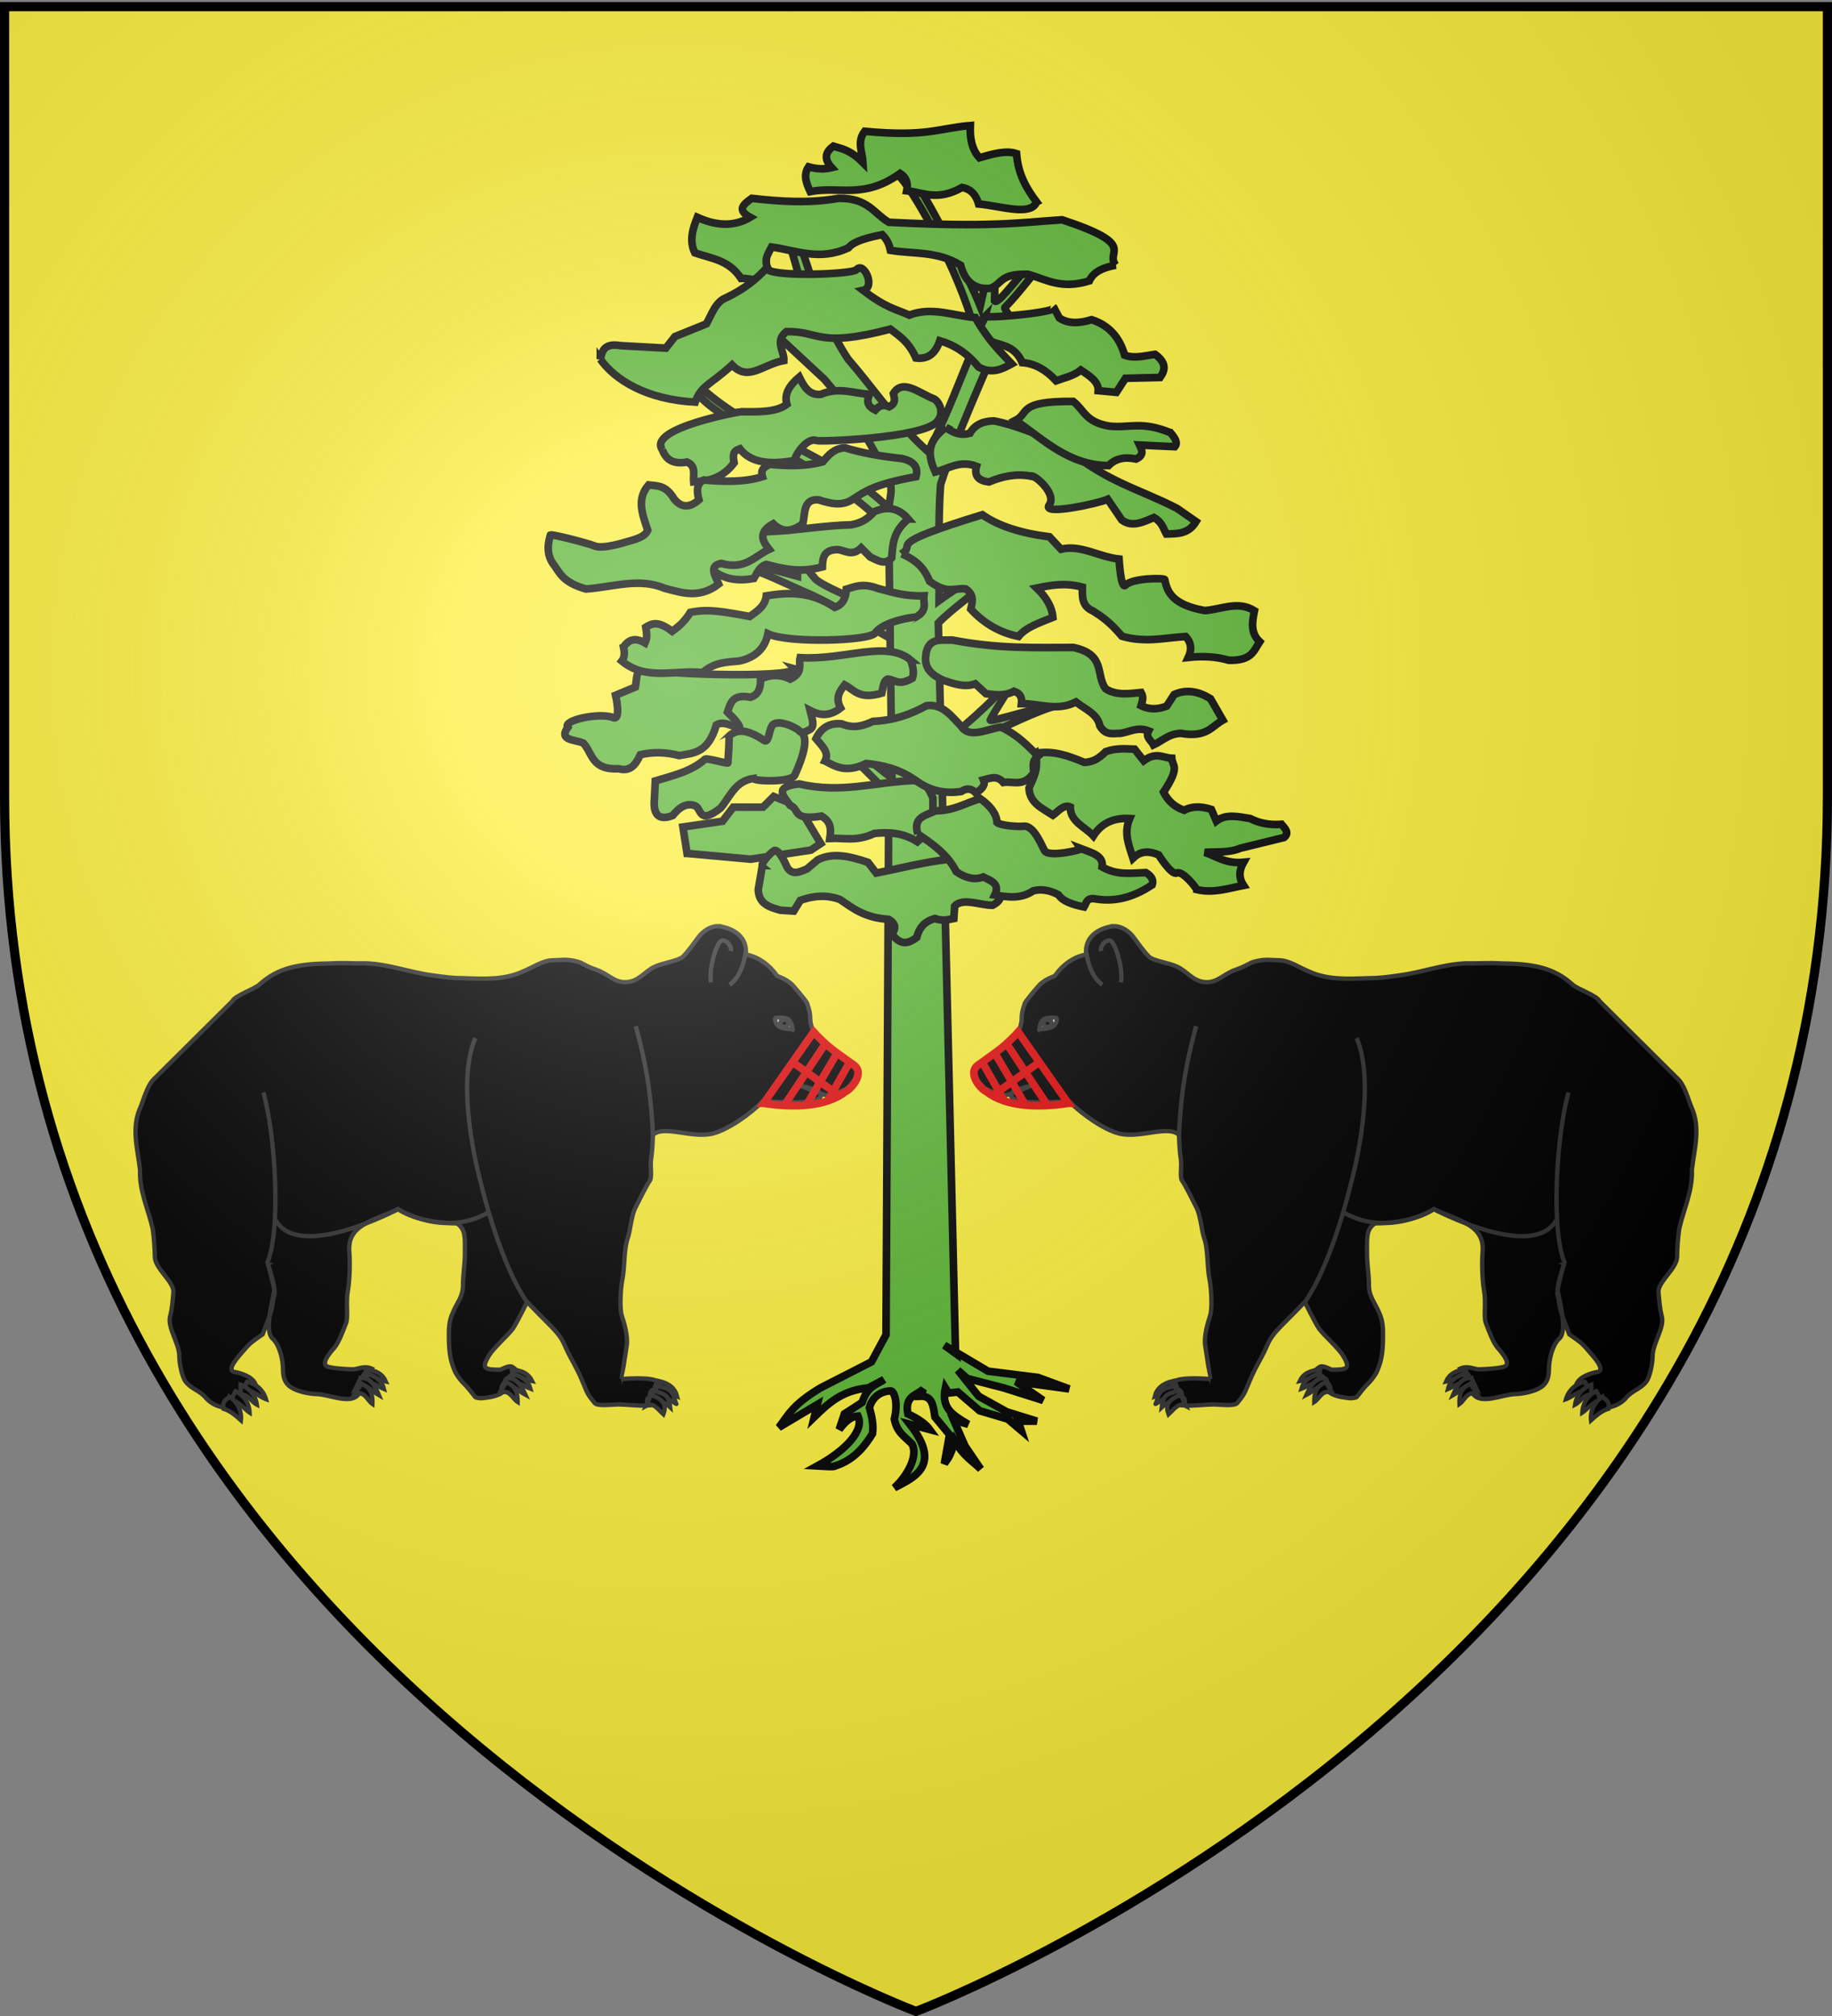 <svg xmlns="http://www.w3.org/2000/svg" xmlns:xlink="http://www.w3.org/1999/xlink" height="660" width="600" version="1.0"><rect width="100%" height="100%" fill="#808080" stroke="none"/><defs><g id="c"><path id="b" d="M0 0v1h.5L0 0z" transform="rotate(18 3.157 -.5)"/><use xlink:href="#b" transform="scale(-1 1)" width="810" height="540"/></g><g id="d"><use xlink:href="#c" transform="rotate(72)" width="810" height="540"/><use xlink:href="#c" transform="rotate(144)" width="810" height="540"/></g><g id="f"><path transform="rotate(18 3.157 -.5)" d="M0 0v1h.5L0 0z" id="e"/><use height="540" width="810" transform="scale(-1 1)" xlink:href="#e"/></g><g id="g"><use height="540" width="810" transform="rotate(72)" xlink:href="#f"/><use height="540" width="810" transform="rotate(144)" xlink:href="#f"/></g><radialGradient xlink:href="#a" id="j" gradientUnits="userSpaceOnUse" gradientTransform="matrix(1.353 0 0 1.349 -77.63 -85.747)" cx="221.445" cy="226.331" fx="221.445" fy="226.331" r="300"/><linearGradient id="a"><stop style="stop-color:white;stop-opacity:.314" offset="0"/><stop offset=".19" style="stop-color:white;stop-opacity:.251"/><stop style="stop-color:#6b6b6b;stop-opacity:.125" offset=".6"/><stop style="stop-color:black;stop-opacity:.125" offset="1"/></linearGradient><path id="h" d="M2.922 27.672c0-5.951 2.317-9.843 5.579-11.012 1.448-.519 3.307-.273 5.018 1.447 2.119 2.129 2.736 7.993-3.483 9.121.658-.956.619-3.081-.714-3.787-.99-.524-2.113-.253-2.676.123-.824.552-1.729 2.106-1.679 4.108H2.922z"/></defs><g style="display:inline"><path style="fill:#fcef3c;fill-opacity:1;fill-rule:evenodd;stroke:none;stroke-width:1px;stroke-linecap:butt;stroke-linejoin:miter;stroke-opacity:1" d="M300 658.5s298.5-112.32 298.5-397.772V2.176H1.5v258.552C1.5 546.18 300 658.5 300 658.5z"/></g><g style="fill:#5ab532;stroke:#000;stroke-width:3.472;stroke-miterlimit:4;stroke-dasharray:none;stroke-opacity:1;display:inline"><g style="fill:#5ab532;fill-opacity:1;stroke:#000;stroke-width:3.472;stroke-miterlimit:4;stroke-dasharray:none;stroke-opacity:1"><path d="m395.678 585.298.302 10.223c7.534-5.388 13.936-11.907 22.602-16.163 5.393-1.985 23.822-11.364 31.567-12.879 1.07-2.592-32.738 8.685-30.304 6.313 1.422-3.375 12.172-18.675 10.1-19.192-8.967 11.34-25.793 25.498-34.267 31.698z" style="fill:#5ab532;fill-opacity:1;fill-rule:evenodd;stroke:#000;stroke-width:3.472;stroke-linecap:butt;stroke-linejoin:miter;stroke-miterlimit:4;stroke-dasharray:none;stroke-opacity:1" transform="matrix(.72 0 0 .72 22.119 -176.823)"/><path d="M161.125 81.313c8.396 9.357 30.06 49.48 34.844 74.124-7.332 16.954-13.595 34.964-22.125 50.72-13.556-11.929-24.295-28.078-36.438-42.126-14.365-21.612-18.423-46.982-27.5-66.781-1.222-1.484-2.976-1.932-4.656-2.5 5.243 15.861 14.56 42.586 12.875 54.281-1.072.74-3.485.328-17.688-10.187-.788 2.433-2.009 4.636-3.75 6.594l30 27.875c13.72 15.952 22.74 31.206 30 47.843.928 2.989-.441 7.128-.718 10.719-25.328-24.721-62.84-32.677-87.844-57.125-.004 3.607.478 3.642 1.313 5.219 5.96 11.266 72.974 41.336 86.53 62.625l1.438 112.156-12.844-10.219c-.157-.42-4.373 1.713-2.53 3.375 2.958 2.67 10.212 10.102 13.937 13.969l-1.25 245.858-6.625 12.312-23.188 11.844c-12.98 7.815-14.76 12.555-18.937 17.969l17.5-10.407-1.406 5.688c6.263-6.083 12.538-12.132 24.593-13.25l7.125-3.781c-3.017 2.39-7.363 2.497-9.937 10.406l-8.063 5.187-2.375 7.125c2.84-3.835 5.691-6.057 8.531-6.156 3.022 6.4-5.394 15.577-18.468 22.719 3.763.216 7.908.506 8.062 0 9.132-2.808 14.097-9.913 17.031-14.688.542-3.945-.27-7.867-1.406-11.812 1.526-5.504 5.992-7.71 9.938-7.594 1.158.348 3.308 4.723 1.406 12.781 1.15 6.087 4.651 7.84 8.063 11.375 2.819 5.432-2.145 14.461-8.063 19.875 8.247-4.475 22.15-9.636 7.094-28.875l9 2.375c-1.714-2.366-4.837-4.758-9.938-7.125-1.595-8.41 4.1-8.287 7.094-11.343l-1.406 3.312c5.652-.287 5.878 4.85 6.625 9.469l6.625 8.031-2.375 13.281c1.428-2.424 2.539-2.533 4.75-10.437 3.945 6.907 7.867 8.93 11.812 12.781l-7.094-10.406-5.187-11.844 6.625 1.906c-7.202-4.264-12.391-7.352-10.438-16.562l1.438 2.344 4.25-.47 9.938 8.532 12.78 3.781 6.157 5.22-1.406-4.282h8.5l-13.719-4.25-12.781-7.094-9.469-11.844 4.281 3.782 16.563 4.28 17.969 5.688-12.313-8.53 24.156 3.312-14.187-5.22-22.75-2.843-14.781-8.781c.04.25.083.5.125.75l-5.22-3.781 5.095 3.03-7.813-331.42c5.919-6.374 31.543-25.823 40.313-30.468 8.127-4.304 2.732-2.68 2.156-4.719-14.048 7.58-28.078 14.827-42.125 25 .238-17.577-.562-35.173.687-52.75 6.727-21.08 20.05-50.806 29.813-73.187-1.92 3.518 19.12 13.416 15.906 10.344-1.835-.335-17.366-15.863-16.438-17.72 13.358-13.475 22.693-32.674 39.313-33.718l-3.25-1.75c-15.46-2.455-37.974 35.66-40.781 32.531.285-9.924.106-18.83-1.969-23.562-.858 10.287-2.793 17.898-4.563 25.906-5.637-14.05-22.445-45.49-28.75-55.5-1.429-2.27-6.61-2.497-7.687-3.188z" transform="matrix(.72 0 0 .72 178.788 -.589)" style="fill:#5ab532;fill-opacity:1;fill-rule:evenodd;stroke:#000;stroke-width:3.472;stroke-linecap:butt;stroke-linejoin:miter;stroke-miterlimit:4;stroke-dasharray:none;stroke-opacity:1"/><path d="m374.135 535.795-.126-10.101c-11.214-6.024-33.168-14.297-34.471-17.678-4.093-3.519-9.429-19.656-15.532-23.612 4.842 9.749 8.268 18.177 8.082 23.233l-24.875-6.818c-.447.59-.801 1.178-1.894 1.768 11.87 3.281 21.65 8.654 32.324 13.132 11.17 5.036 24.327 13.382 36.492 20.076z" style="fill:#5ab532;fill-opacity:1;fill-rule:evenodd;stroke:#000;stroke-width:3.472;stroke-linecap:butt;stroke-linejoin:miter;stroke-miterlimit:4;stroke-dasharray:none;stroke-opacity:1" transform="matrix(.72 0 0 .72 22.119 -176.823)"/></g></g><path d="M322.642 103.578c2.448.686 24.532-1.506 22.435-2.973l1.893 3.514c2.626 1.777 6.167 1.91 10.541.54 5.79 1.87 9.216 5.909 10.812 11.623 3.334 1.215 6.668.132 10.002-.27 3.968 2.951 3.177 5.308 1.622 7.568l-11.353.27-2.974 4.596-5.946-.54c.189-2.947-2.807-4.832-5.677-6.758-2.437 1.966-5.35 2.508-8.109 3.514-3.208-3.441-6.827-5.649-11.082-5.947-2.611-5.953-7.205-5.463-11.082-7.298-5.1-2.876-1.772-5.284-1.082-7.839zM339.484 66.114c-3.253-4.34-6.066-9.065-6.554-15.825-3.59-1.172-7.893.146-12.163 1.351-2.622-2.902-3.13-6.597-2.974-10.542-10.578.9-14.058 3.795-34.598 1.893-2.65 3.423-.722 6.847-.54 10.271-4.22-4.24-6.849-4.506-9.732-5.406-2.324 1.77-3.425 3.868-.54 7.028-1.964.47-4.218.647-7.569-.27-1.82 2.703-.727 5.406.54 8.109 9.783-1.866 17.453 2.605 29.464-5.947 1.905 1.215 2.703 3.063 2.162 5.676 5.561.592 9.973 3.482 18.11-1.08 2.414.426 4.387 1.842 5.407 5.405 7.19.64 17.212 4.112 18.987-.663zM365.421 86.825c-3.724-4.585 7.655-6.543-17.57-14.867-14.123.91-22.827 2.543-56.763.811-4.986-2.953-6.816-8.01-16.489-7.839-9.46 1.679-18.92 1.092-28.382 0-2.514 1.85-5.177 3.686-.54 6.217-4.906 2.927-10.646 3.016-17.3 0-1.559 3.875-2.7 7.749-.81 11.623 5.323 1.891 11.118 2.25 15.137 8.38 3.317-.189 7.402 2.118 9.46-2.163-2.501-3.678-.63-5.766.54-8.109 8.141 1.106 15.71 4.642 25.139.27 1.158-1.441 3.679-2.883 11.082-4.324 1.748 1.711 2.339 3.423 2.703 5.135 7.659 1.267 15.318.167 22.976 4.866 1.582 5.845 5.004 8.012 9.731 7.568 4.143-1.532 2.914-4.855 12.434-4.595 5.926 1.76 10.797 4.995 20.002 2.162 1.023-2.332 3.443-4.198 8.65-5.135z" style="fill:#5ab532;fill-opacity:1;stroke:#000;stroke-width:2.5;stroke-miterlimit:4;stroke-dasharray:none;stroke-opacity:1"/><path d="M196.611 117.592c4.834 6.815 15.155 13.244 31.085 14.056 2.013-5.562 4.64-5.407 12.058-12.154 5.395 5.54 9.856-.126 16.971-1.468.153-3.153-3.096-6.307.811-9.46 11.175-.186 10.05 5.47 34.058-.811 2.985 2.294 6.067 4.145 8.38 9.46 3.379.405 6.203-.853 7.839-5.676 4.732 1.39 9.02 4.116 12.704 8.65 4.515 2.373 7.661.638 10.812-1.081-3.873-4.134-7.686-7.66-11.893-15.137-7.184-.544-14.131-3.68-21.624-.811-4.482-2.027-7.447-2.233-15.137-8.11 4.195-.91.259-9.61-2.163-6.757-1.333 1.57-29.27 2.55-29.463-.54-3.2 3.547-7.257 6.88-13.245 9.73-3.43 1.306-4.645 5.272-6.445 8.535l-10.314 4.17-2.973 3.784-14.867-.811c-5.826-1.042-6.092 2.478-6.594 4.431z" style="fill:#5ab532;fill-opacity:1;stroke:#000;stroke-width:2.5;stroke-miterlimit:4;stroke-dasharray:none;stroke-opacity:1"/><path d="M216.906 147.219c-4.97-7.05 25.554-12.47 25.679-12.434 5.83.086 11.692.208 15.137-2.433-1.008-3.366.881-6.25 4.054-8.92 1.518 3.07 3.114 6.03 7.028 5.677 5.865-2.47 10.712-.363 15.948 0-.721 1.835-1.165 3.644 1.892 5.135 1.532-1.731 3.063-1.788 4.595-1.08 2.384-1.2 1.648-2.79 1.352-4.326 3.02-4.94 8.338-.224 12.974 1.622 1.505.335 4.224 4.305 1.352 7.569-4.857 5.517-38.486 6.61-39.465 6.217-3.39-1.362-7.762 5.916-7.027 6.487-7.643 1.367-14.292 1.107-18.11-3.784-1.25.501-2.673.712-1.893 4.595-4.192 5.42-8.71 5.937-13.245 6.217-.233-2.325.95-5.122-2.162-6.487-4.93.875-7.003-1.107-8.11-4.055zM309.816 139.947c2.613 2.045 5.226 2.643 7.839 1.892 1.426-2.538 3.965-3.963 7.839-4.055 7.208 1.392 14.416 4.612 21.624 7.299 14.763 12.743 25.799 14.837 38.383 21.353l6.217 4.325c-2.54 4.171-6.178 3.943-9.731 4.055-1.032-1.866-1.404-3.864-4.055-5.406-3.623 1.578-7.259 3.311-10.542.81l-4.595-6.757c-2.9 1.306-21.7 5.446-19.191 1.892 2.76-3.908-5.39-10.415-5.947-9.46-4.792-.943-9.342.048-13.785 1.892-3.33-.393-4.918-1.948-4.055-5.136-5.606-2.12-9.166.872-13.515 1.892-2.144-4.865-3.3-9.73 3.514-14.596z" style="fill:#5ab532;fill-opacity:1;stroke:#000;stroke-width:2.5;stroke-miterlimit:4;stroke-dasharray:none;stroke-opacity:1"/><path d="M383.353 141.655c-9.612-3.93-13.346-1.438-20.02-2.157-7.83-1.267-8.216-5.272-11.842-8.086-18.39-.135-14.243 3.833-18.892 6.2 9.286 6.37 17.398 14.677 30.453 14.824 2.253-2.342 5.311-2.951 9.023-2.156 2.768-1.299 1.912-2.944 1.128-4.582 3.327.18 7.547.359 11.56.539 1.121-1.31-.016-2.929-1.41-4.582zM297.456 169.924c-5.065 4.235-5.087 8.47-5.406 12.705-2.343 2.638-4.685.737-7.028-.27l-2.973-2.974c-3.171 2.97-5.292.692-7.839.54-4.527.105-4.792 2.832-4.865 5.677-7.762 2.065-12.991.512-18.381-.81-2.38.76-2.977 2.857-4.055 4.594-5.305.935-10.145.355-14.055-3.243-1.681-3.728-4.271-6.477-1.622-14.867 15.292 5.84 31.66.919 47.573.54 4.114-.76 5.844-2.54 7.569-4.324 4.012-1.74 7.767-1.413 11.082 2.432z" style="fill:#5ab532;fill-opacity:1;stroke:#000;stroke-width:2.5;stroke-miterlimit:4;stroke-dasharray:none;stroke-opacity:1"/><path d="M180.245 175.256c-1.25 4.014-.732 6.922.81 9.19 2.296 2.948 2.923 6.091 10.813 8.38 8.596-.572 17.395-3.773 25.678-.27 5.743 1.49 11.422 3.578 17.84-1.352-1.144-2.783-3.377-5.974.811-6.757 7.926 2.247 10.925-2.402 15.678-4.595-2.234-2.794-3.651-5.587 1.351-8.38 3.244 3.182 6.488 2.388 9.731 0 .72-3.528.142-8.256 5.136-7.839 3.784 1.184 7.569 2.306 11.353-.27 3.752-2.433 6.952-4.865 20.543-7.298.842-3-.544-5.044-4.595-5.947-7.698-.8-13.748-2.014-18.651-3.514-3.582.154-5.419 2.4-7.298 4.595-5.563 1.495-11.39 1.4-17.3.811-1.611.78-3.21 1.568-2.433 4.055-5.974 1.841-12.525 1.66-19.191 1.081-2.284 1-2.476 3.395-1.622 6.487-3.052 2.704-5.756 2.62-8.109-.27-2.793-4.703-5.586-4.232-8.38-4.595-4.095 4.72-1.919 9.809-.27 14.867-.967 2.178-4.017 2.967-7.028 3.784 0 0-7.568 2.433-10.271 1.351-2.703-1.08-15.407-4.324-14.596-3.514zM295.362 181.305c5.234-3.4-7.08-2.538 26.364-12.789 5.268 3.698 12.686 6.052 21.985 7.228l3.78 4.058c6.44-1.578 12.402 2.512 19.013 3.226 0 0 .561 10.149 2.112 8.547 2.337-2.412 12.904-2.405 12.862-1.81.791 4.298 2.81 8.28 13.11 10.13 5.414-.37 10.792-3.334 16.255.052-.734 3.643-1.363 7.266 1.729 10.147-1.917 2.804-2.485 6.325-10.179 6.062-4.15-1.233-8.591-1.408-13.212-.924 1.095-2.335 1.18-4.629-.877-6.835-6.831.373-13.251 2.13-20.857-.104-4.156-4.903-6.774-6.514-9.449-8.247-3.821-1.624-3.529-4.78-3.516-7.833-5.774-1.553-10.345-.612-14.925.311 3.433 3.311 4.994 6.491 5.29 9.583-4.142 1.73-8.69 3.09-11.275 6.256-5.84-1.183-11.106-4.005-15.632-8.95.502-2.345 1.223-4.718-1.705-6.623-3.701-.438-5.825 1.892-11.75-2.448-1.365-3.133-2.928-6.253-9.123-9.037zM260.27 218.971c-1.211 3.39-49.054 1.505-48.115 0-4.145-.557-3.516 3.226-4.054 5.947l-6.488 2.703s1.946 8.412-.81 7.298c-4.266-1.723-16.701.799-14.867 3.244-3.14 4.408 2.562 3.903 5.136 5.136 3.05 3.313 2.573 8.854 11.623 8.38 3.858 1.066 5.582-1.527 7.028-4.596 4.422-1.039 8.63-.786 12.704.27 4.663-.798 9.526-.762 12.163-10.001 2.433-1.503 4.866.452 7.299.81l5.946 2.163c2.695.62 5.475 3.271 7.839-4.054-3.04-2.037-2.45-4.376-1.351-6.758 0 0 4.568-.017 5.946 0 7.354.091 4.674-9.285 0-10.542z" style="fill:#5ab532;fill-opacity:1;stroke:#000;stroke-width:2.5;stroke-miterlimit:4;stroke-dasharray:none;stroke-opacity:1"/><path d="M204.202 211.821c.342 1.663.497 3.278-.541 4.596 7.94 6.605 17.618 2.772 26.49 3.784 3.726-3.402 7.83-3.415 11.893-3.784 5.5-1.17 8.505-4.256 9.46-8.92 6.546 3.141 33.244 2.386 35.14-.27 2.855-4.001 13.245-5.402 13.245-5.137 4.13-2.342 2.387-4.685 2.703-7.027-6.81.197-10.631-1.314-15.137-2.433-4.867-1.834-7.418-.58-10.272.27-.248 3.806-1.798 5.27-3.784 5.947-8.133-5.407-15.335-4.918-22.435-3.784-.388 3.43-2.99 5.016-5.406 6.757-8.127-1.434-13.378-2.611-19.462-1.351-1.982 3.192-3.964 4.737-5.947 6.217-4.676-3.589-6.712-2.557-8.65-1.352.627 3.622.114 4.206-.27 5.136-3.584-2.033-5.524-.777-7.027 1.351zM303.183 214.675c-.513 4.367 2.301 6.516 5.947 8.11 3.424 1.121 6.848 2.338 10.272 1.08l3.514 3.244c3.063.391 6.126.84 9.19-.81 2.223.746 2.643 2.265 2.433 4.054 5.933-.044 11.596 2.612 17.84-.54 2.982 2.348 7.092 3.892 7.838 7.838 2 3.345 4.43 2.37 6.758 2.433 2.998-.466 5.568-2.218 9.19-.811-1.135 2.09.885 3.129 1.622 4.595 2.912-1.343 5.079-3.68 8.92-3.784 8.552 1.46 10.053-2.25 13.785-4.325l-4.054-7.028c-3.809-2.318-7.736-3.218-11.893-1.351l-2.433 3.784c-3.374 1.293-6.076 1.018-8.404-.131.62-1.966.811-2.883 0-4.325-3.604.335-7.994 1.137-11.599-1.22-3.396-4.541.2-11.21-10.541-13.516-12.31-.045-23.773.602-39.735-2.432-3.655.169-7.986-1.016-8.65 5.135zM298.267 216.11c-7.905-6.66-21.509.063-36.22-.812-.568 2.386 1.11 4.958-3.244 7.028-3.43-1.68-6.65-1.463-9.731 0 .122 3.787-1.279 5.29-3.244 5.947-6.036-1.19-6.61 1.992-7.568 4.865 2.114 2.163 4.626 4.325 4.054 6.488 4.877 2.894 9.528 3.759 14.056 3.513.64-1.637.766-3.66 2.703-4.324 1.613 1.226 3.559 1.562 6.217 0 1.733-1.083.59-3.808 0-6.217 3.049 1.582 6.258 2.12 10.001-.811-1.809-3.427-.257-5.51 1.352-7.569 3.21 1.68 4.737 4.915 12.163 2.703.41-1.826.5-4.08 1.893-4.595 2.508.16 3.424 2.368 8.109-.27.71-1.982.12-3.965-.541-5.947zM225.015 279.397l-1.352-8.65 12.975-1.892 3.514-4.595h9.73l3.515-3.514 8.109 3.244 7.298 12.163-3.244 2.163-19.732 2.973-20.813-1.892z" style="fill:#5ab532;fill-opacity:1;stroke:#000;stroke-width:2.5;stroke-miterlimit:4;stroke-dasharray:none;stroke-opacity:1"/><path d="M214.61 255.659c5.667-1.735 11.55-2.964 16.218-7.028.302-.753 7.564 1.618 7.569 1.08.008-.914.663-8.649.27-8.649 2.564-2.454 5.941-2.43 11.623 1.352 1.404.935 1.566-2.958 2.433-4.595 1.618-3.056 8.952.827 9.19 1.621 4.167 1.823-.643 12.131-1.622 14.326-1.084 2.434-13.425 2.072-13.515 1.082-6.011.836-7.67 6.025-10.812 9.73-7.287 5.629-6.076.103-8.38-.81-2.62-.985-5.026.387-7.298 3.243-4.73 1.773-6.456-.46-5.946-5.676l.27-5.676zM261.764 256.636c13.535 3.213 24.74-.562 37.032-1.081 4.337.04 5.477 2.92 6.757 5.676v6.758c-.655 5.693-3.196 5.728-5.135 7.568-4.686-2.983-9.37-3.185-14.056-2.703-5.971 2.752-9.88 1.378-14.596 1.622.37-2.664.685-5.318-2.703-7.298-9.827 1.573-7.035-2.263-10.272-3.514-2.065-2.916-5.705-6.127 2.973-7.028zM249.685 283.398l-1.352 7.839c.162 4.75 3.723 5.762 7.299 6.758l4.324.27 2.163-3.514c4.325-1.53 8.65-1.883 12.974-.27 4.247 2.842 8.002 5.998 15.948 6.487 2.694 1.622 2.191 3.244 1.081 4.865 3.142 4.088 5.656 2.84 8.11 1.082.968-3.898 3.24-5.447 5.946-6.217 2.807.98 4.41.353 6.217 0l.27-4.055c2.615-2.844 8.248-.255 12.434-.27 4.1-2.163 2.275-4.325 2.163-6.488 1.946-2.287 2.65-4.663-.27-7.298-12.088-3.907-26.264.537-40.005 3.244l-2.703-3.514c-5.75-1.921-11.427-3.367-16.489-.81l-3.514 2.972c-2.373.982-4.791 2.207-6.487-.54 0 0-2.703-6.487-4.325-5.406-1.622 1.081-4.325 4.325-3.784 4.865zM339.17 246.616c1.034 5.79-.89 8.2-2.163 11.352.163 4.934 4.343 6.653 7.839 8.92 1.827-1.354 3.525-3.618 5.676-2.703-.027 4.854 4.798 6.472 7.569 9.461 2.983-4.638 7.167-5.917 11.893-5.676-2.046 4.806-.229 8.84 1.081 12.974 2.793-2.665 5.586-2.225 8.38-1.081 0 0 4.23 6.789 5.946 5.947 1.892-.93 6.487 4.925 6.487 5.406 5.388 1.316 10.348-.365 15.408-1.352-1.797-2.722-1.336-5.194 0-7.568-5.876.56-8.72-1.913-12.705-3.244 3.921-.265 8.02.181 11.623-1.352l14.326-3.513c1.813-1.442.435-2.884-.81-4.325-4.186.321-7.482-.469-10.272-1.892-3.885-.589-7.869-1.622-11.082.81l-1.622-3.784c-3.71-1.197-6.609-.978-8.92.27-3.164-1.07-5.342-3.127-6.758-5.946 5.623-8.416 2.883-8.469 2.703-11.083-2.904-.127-5.028-2.205-9.19.811l-2.973-3.784c-3.06-.105-6.066-.424-9.461.811-1.84 1.8-3.812 3.434-7.028 3.514-4.965-2.043-9.956-4.008-15.948-2.973z" style="fill:#5ab532;fill-opacity:1;stroke:#000;stroke-width:2.5;stroke-miterlimit:4;stroke-dasharray:none;stroke-opacity:1"/><path d="M300.589 273.044c4.879 3.282 9.723 6.607 12.603 12.325 3.033 2.068 5.983 2.828 8.815 1.739 2.561 1.234 5.586 2.204 3.788 5.92 4.193.624 8.381 1.428 12.653-1.408 2.256-.54 4.824-.438 8.189 1.3 1.462 2.21 4.722 3.244 8.392 4.01.813-1.28.793-3.243 3.93-2.614 7.216 1.127 13.057-1.13 18.4-4.617.54-1.559-.213-2.89-2.083-4.024-4.726.141-9.408.992-14.327-1.865.612-3.713-3.422-4.63-6.81-5.936.2.27-10.273 2.863-11.947.734-.673-.854-3.407-8.545-6.92-8.112-1.77.219-7.586-.207-8.722-1.206-.2-2.893-2.197-5.468-5.495-7.815-4.865 1.35-8.597 4.004-14.672 3.96-3.012 1.586-7.517 1.858-5.794 7.609zM270.21 249.13c1.485-2.928-1.139-5.034-2.972-7.298 1.626-3.456 4.307-5.254 8.379-4.866 4.076 1.686 7.229.604 10.271-.81 7.078-.288 12.577-2.416 17.57-5.136 5.242-.663 8.117 3.407 11.353 6.757 2.709 4.13 8.36.905 12.974.27 5.747 2.67 8.763 6.121 12.164 9.461-2.2 1.802-1.464 3.604-1.351 5.406-3.334 4.92-6.668 2.728-10.002 3.244-2.162-2.48-4.325-1.329-6.487-.81.82 1.907-.88 3.094-2.433 4.324-1.444-1.599-3.071-1.739-4.865-.54-6.67.972-11.246-.936-15.137-3.785-5.316-3.691-10.632-4.83-15.948-5.406-6.589 3.202-9.984 1.082-13.515-.81z" style="fill:#5ab532;fill-opacity:1;stroke:#000;stroke-width:2.5;stroke-miterlimit:4;stroke-dasharray:none;stroke-opacity:1"/><g id="i"><path d="M320.346 348.296s1.504-.404 2.468.384c.965.788 1.717 2.19 1.389 2.767-.328.577-2.327-.82-2.7-.46-.373.359.62.9 1.209 1.899.588.998.763.978.559 1.657-.051.17-.2.294-.393.385-.194.09-1.033.323-1.266.36-.233.035-1.892-2.457-2.264-3.546-.704-2.066 1.018-3.435 1.018-3.435" style="fill:#000;fill-opacity:1;fill-rule:evenodd;stroke:#313131;stroke-width:1.425;stroke-linecap:butt;stroke-linejoin:miter;stroke-miterlimit:4;stroke-dasharray:none;stroke-opacity:1;display:inline"/><path style="fill:#000;fill-opacity:1;stroke:#313131;stroke-width:1.425;stroke-miterlimit:4;stroke-dasharray:none;stroke-opacity:1;display:inline" d="M383.976 452.165c-3.293.787-5.167 2.496-5.773 5.028 1.774-.696 2.983-2.101 5.457-1.92l.316-3.108z"/><path style="fill:#000;fill-opacity:1;fill-rule:evenodd;stroke:#313131;stroke-width:1.425;stroke-linecap:butt;stroke-linejoin:miter;stroke-miterlimit:4;stroke-dasharray:none;stroke-opacity:1;display:inline" d="M364.88 303.218c2.578-.005 4.972 1.717 6.412 3.674 1.119 1.52 3.265 4.564 4.973 6.266 1.405 1.4 6.291 1.997 9.12 3.247 3.566 1.575 5.366 5.138 9.87 5.138 3.677 0 5.556-2.693 9.258-3.994 4.176-1.468 4.479-2.252 6.32-2.73 3.585-.928 4.924-.529 8.4-.426 3.012.09 6.488 2.442 9.044 3.46 6.328 3.042 13.062 2.618 19.831 2.394 3.539-.013 6.214-.352 10.192-.93 7.54-.98 14.222-3.676 21.828-3.933 3.763.081 7.495-.233 11.262.015 10.58.122 17.328 1.254 23.627 6.922 1.427 1.421 8.105 3.655 8.798 5.381l25.677 25.49c2.342 2.182 3.54 7.21 4.468 9.254 3.09 6.807.948 13.607.138 20.596.316 6.747-2.661 12.774-4.116 19.148-.363 2.228-.72 6.625-.72 9.223 0 3.92-6.409 8.229-6.082 11.693.295 3.126.324 4.798 1.102 7.973.87 3.555-3.022 8.836-3.022 12.73 0 2.603-.938 6.964-2.005 8.4-1.905 2.562-4.29 2.749-6.55 5.229-2.472 3.063-6.864 4.056-10.623 3.353l-1.358-2.941-2.142-.778-.474-1.387-2.433-.427.474-1.586c.54-2.714 4.624-4.132 7.07-4.527 2.941-.643-1.793-5.524-3.091-7.074-2.195-2.62-3.321-3.248-6.167-5.23-1.782-4.956-2.956-6.595-3.566-12.028-1.4-2.127 2.008-11.295 1.89-11.25.109.043-1.09 3.316-2.16 8.8 1.277 6.07 3.077 14.05.393 16.019-2.042 2.04-3.229 6.442-3.229 9.985 0 3.562-1.31 5.124-3.213 6.144-1.98 1.061-5.203 1.809-7.896 1.89-4.057.127-10.584 3.325-13.39.351 1.287-1.225-.058-1.07-.352-2.475l-.289-2.104-1.457-2.417-2.218-1.803c2.136-.903 4.465.289 5.816.338 1.592 0 8.092-.322 8.906-1.159 1.156-1.187-.751-3.684-2.693-5.87-1.434-1.612-2.903-5.589-3.902-8.231-.717-1.895.125-6.76-.536-10.367-.656-3.582-.761-9.834-.505-12.616.824-8.944-7.209-10.176-15.968-14.199-6.055 3.964-14.212 4.491-19.312 4.674-2.817 2.02-2.57 4.293-2.57 9.564 0 4.282.628 6.667.628 10.763 0 3.496 1.85 5.493 3.076 8.308.771 1.772 1.545 3.252 1.545 7.303 0 5.25-.183 8.064-1.805 12.104-.666 1.658-2.461 3.787-3.046 4.345-1.239 1.185-2.256 2.492-3.703 4.376-.312.406-1.735.457-2.249.457-2.488-.277-4.96-.582-6.86-1.937.41-.733.961-1.392-.436-3.102-.477-.471-.025-1.177-1.461-1.688-.317-.615-.877-.946-1.794-.86.004-1.142.681-2.131.036-2.26.911-.704 1.1-1.062 4.501.517 5.088 0 6.322-.271 3.703-4.62-1.545-2.565-6.251-6.627-7.788-8.765-1.46-2.032-4.77-9.14-4.82-8.827.27.115-7.727 7.79-9.38 9.757-2.791 3.32-2.376 3.938-4.591 8.11-1.848 3.48-2.82 5.041-4.438 9.07-1.305 3.252-1.7 3.839-3.58 6.145-1.003 1.23-5.902.46-7.983.502-2.262 0-7 .577-9.63.34.82-1.619.49-2.507-.613-2.885.246-1.332-.29-2.373-1.546-2.418.095-1.118-.473-2.475-1.39-2.056.811-2.271 12.396-1.362 12.332-1.243-.06-.185-1.12-7.275-1.698-10.992-.48-3.086.85-7.53 1.622-9.833.71-2.124.439-8.713-.2-11.845-.87-4.278-.413-9.834-1.805-13.675-.77-2.124-1.1-7.14-2.479-9.849-1.62-3.18-3.331-6.752-4.697-8.796-.852-1.275-.012-4.667-.475-7.485-.44-2.68-.555-7.484-.555-7.484-3.532-3.407-12.64 1.227-19.593-.473-4.574-1.118-11.705-5.832-16.347-10.52-3.617-.054-16.565 1.235-18.77-1.259-2.319-2.622 8.338-4.009 7.003-4.214 1.414-.432-8.038 3.429-9.228 3.48-1.17.05-3.913-1.095-5.845-1.864-1.691-.675-6.455-5.993-2.663-8.69 1.825-1.298 5.725-4.058 7.254-5.26 2.296-1.806 5.318-4.044 5.86-5.534 1.623-4.455-.059-3.555 1.898-8.918.209-.573 4.564-5.858 5.355-6.449 2.01-1.5 2.561-1.585 4.405-2.375 4.076-5.812 9.005-6.785 10.291-7.013-.66-5.15 3.237-8.447 8.61-9.226.173-.016.348-.03.52-.03z"/><path style="fill:#fff;fill-opacity:1;fill-rule:evenodd;stroke:#313131;stroke-width:1.425;stroke-linecap:butt;stroke-linejoin:miter;stroke-miterlimit:4;stroke-dasharray:none;stroke-opacity:1;display:inline" d="M346.19 333.308c-.012-.023-2.912-.48-4.32.384-1.408.865-1.376 3.249-1.543 3.382-.113-.187 2.988-.075 4.474-.999 1.487-.924 1.304-2.715 1.389-2.767z"/><path style="fill:#000;fill-opacity:1;stroke:#313131;stroke-width:1.915;stroke-linecap:round;stroke-linejoin:miter;stroke-miterlimit:4;stroke-dasharray:none;stroke-dashoffset:0;stroke-opacity:1;display:inline" d="M482.387 69.378a1.81 1.588 0 1 1-3.62 0 1.81 1.588 0 1 1 3.62 0z" transform="matrix(-.735 0 0 .754 696.306 282.684)"/><path style="fill:#000;fill-opacity:1;fill-rule:evenodd;stroke:#313131;stroke-width:1.425;stroke-linecap:butt;stroke-linejoin:miter;stroke-miterlimit:4;stroke-dasharray:none;stroke-opacity:1;display:inline" d="M367.097 321.618c.92-4.468-2.004-13.728-3.69-13.76-1.69-.033-3.178 2.192-2.785 3.524M355.727 311.67c.735 4.75 2.464 8.747 5.291 10.706M386.13 371.564c.462-10.49 1.59-21.048 5.627-35.614M512.532 413.647c-4.636-10.49-2.871-41.44 1.166-56.006"/><path d="M439.764 396.746c14.675 8.735 29.828-.897 29.828-.897s32.457 17.22 40.053 3.637" style="fill:none;fill-opacity:1;fill-rule:evenodd;stroke:#313131;stroke-width:1.425;stroke-linecap:butt;stroke-linejoin:miter;stroke-miterlimit:4;stroke-dasharray:none;stroke-opacity:1;display:inline"/><path style="fill:#000;fill-opacity:1;fill-rule:evenodd;stroke:#313131;stroke-width:1.425;stroke-linecap:butt;stroke-linejoin:miter;stroke-miterlimit:4;stroke-dasharray:none;stroke-opacity:1;display:inline" d="M427.442 426.2c9.055-13.153 14.956-38.558 14.956-38.558s8.893-31.343 1.93-47.806"/><path d="M378.461 459.628c1.129-2.2.162-4.952 6.268-5.843 0 0 1.132 3.02 1.062 2.55-.212-1.431-7.648 3.563-7.33 3.293z" style="fill:#000;fill-opacity:1;stroke:#313131;stroke-width:1.425;stroke-miterlimit:4;stroke-dasharray:none;stroke-opacity:1;display:inline"/><path style="fill:#000;fill-opacity:1;stroke:#313131;stroke-width:1.425;stroke-miterlimit:4;stroke-dasharray:none;stroke-opacity:1;display:inline" d="m385.577 455.344 2.463 2.985c-2.267-1.266-5.768.743-7.564 2.383.497-4.581 2.21-4.215 5.1-5.368z"/><path d="m386.783 456.64 1.546 3.582c-2.267-1.266-3.823 1.14-5.62 2.78-1.48-3.912 1.182-5.21 4.074-6.362zM432.344 448.465c-3.385.085-5.573 1.367-6.692 3.718 1.88-.312 3.354-1.436 5.736-.744l.956-2.974z" style="fill:#000;fill-opacity:1;stroke:#313131;stroke-width:1.425;stroke-miterlimit:4;stroke-dasharray:none;stroke-opacity:1;display:inline"/><path style="fill:#000;fill-opacity:1;stroke:#313131;stroke-width:1.425;stroke-miterlimit:4;stroke-dasharray:none;stroke-opacity:1;display:inline" d="M432.183 449.824c-3.319.672-5.252 2.314-5.945 4.824 1.797-.634 3.054-1.996 5.52-1.728l.425-3.096z"/><path d="M434.044 451.12c-3.585-.126-5.12 3.232-6.161 5.525 2.462-1.275 4.667-4.22 7.648-2.125l-1.487-3.4z" style="fill:#000;fill-opacity:1;stroke:#313131;stroke-width:1.425;stroke-miterlimit:4;stroke-dasharray:none;stroke-opacity:1;display:inline"/><path d="M436.38 456.007c-.637-1.062-2.23-3.505-2.23-3.505-1.884.962-3.77 1.923-3.718 6.48 1.861-1.195 2.579-4.295 5.949-2.975zM480.157 448.35c-3.38.203-5.522 1.56-6.558 3.949 1.868-.378 3.302-1.552 5.706-.944l.852-3.006z" style="fill:#000;fill-opacity:1;stroke:#313131;stroke-width:1.425;stroke-miterlimit:4;stroke-dasharray:none;stroke-opacity:1;display:inline"/><path d="M479.977 449.722c-3.293.787-5.168 2.496-5.773 5.028 1.774-.696 2.982-2.101 5.456-1.92l.317-3.108z" style="fill:#000;fill-opacity:1;stroke:#313131;stroke-width:1.425;stroke-miterlimit:4;stroke-dasharray:none;stroke-opacity:1;display:inline"/><path style="fill:#000;fill-opacity:1;stroke:#313131;stroke-width:1.425;stroke-miterlimit:4;stroke-dasharray:none;stroke-opacity:1;display:inline" d="M481.826 451.04c-3.587 0-5.004 3.409-5.965 5.736 2.417-1.359 4.518-4.379 7.57-2.39l-1.605-3.345z"/><path style="fill:#000;fill-opacity:1;stroke:#313131;stroke-width:1.425;stroke-miterlimit:4;stroke-dasharray:none;stroke-opacity:1;display:inline" d="M483.843 456.434c-.674-1.039-2.352-3.425-2.352-3.425-1.849 1.028-3.7 2.053-3.49 6.605 1.82-1.258 2.428-4.381 5.842-3.18zM519.05 452.374a8.027 8.027 0 0 0-6.157 5.673c1.797-.634 5.072-3.377 7.538-3.11l-1.38-2.563z"/><path style="fill:#000;fill-opacity:1;stroke:#313131;stroke-width:1.425;stroke-miterlimit:4;stroke-dasharray:none;stroke-opacity:1;display:inline" d="M521.175 453.354a8.027 8.027 0 0 0-5.308 6.475c1.692-.878 2.839-3.273 5.318-3.35l-.01-3.125z"/><path d="M522.84 455.437a8.027 8.027 0 0 0-4.601 6.995c1.59-1.05 3.649-3.764 6.106-4.101l-1.504-2.894z" style="fill:#000;fill-opacity:1;stroke:#313131;stroke-width:1.425;stroke-miterlimit:4;stroke-dasharray:none;stroke-opacity:1;display:inline"/><path style="fill:#000;fill-opacity:1;stroke:#313131;stroke-width:1.425;stroke-miterlimit:4;stroke-dasharray:none;stroke-opacity:1;display:inline" d="M524.67 457.39a8.027 8.027 0 0 0-3.583 7.567c1.428-1.26 3.302-3.066 5.689-3.742.38-1.68-.22-2.993-2.106-3.824z"/><path d="M348.957 360.724c-9.705 1.478-20.47 1.231-26.84-3.857-1.692-.674-6.455-5.992-2.663-8.69 1.825-1.297 5.725-4.057 7.253-5.26 2.297-1.805 4.837-4.364 5.861-5.533l16.389 23.34z" style="fill:none;fill-opacity:1;fill-rule:evenodd;stroke:#e20909;stroke-width:2.5;stroke-linecap:butt;stroke-linejoin:miter;stroke-miterlimit:4;stroke-dasharray:none;stroke-opacity:1;display:inline" transform="translate(.91 .482)"/><path style="opacity:1;fill:none;fill-opacity:1;stroke:#e20909;stroke-width:2.5;stroke-linejoin:round;stroke-miterlimit:4;stroke-dasharray:none;stroke-opacity:1" d="m339.515 347.217-15.246 10.93M328.69 341.091l13.47 20.293M324.896 344.259l9.955 16.881M320.962 347.565l6.823 11.974" transform="translate(.91 .482)"/></g><use xlink:href="#i" transform="matrix(-1 0 0 1 599.974 0)" width="600" height="660"/><path d="M300 658.5s298.5-112.32 298.5-397.772V2.176H1.5v258.552C1.5 546.18 300 658.5 300 658.5z" style="opacity:1;fill:url(#j);fill-opacity:1;fill-rule:evenodd;stroke:none;stroke-width:1px;stroke-linecap:butt;stroke-linejoin:miter;stroke-opacity:1"/><path d="M300 658.5S1.5 546.18 1.5 260.728V2.176h597v258.552C598.5 546.18 300 658.5 300 658.5z" style="opacity:1;fill:none;fill-opacity:1;fill-rule:evenodd;stroke:#000;stroke-width:3;stroke-linecap:butt;stroke-linejoin:miter;stroke-miterlimit:4;stroke-dasharray:none;stroke-opacity:1"/></svg>